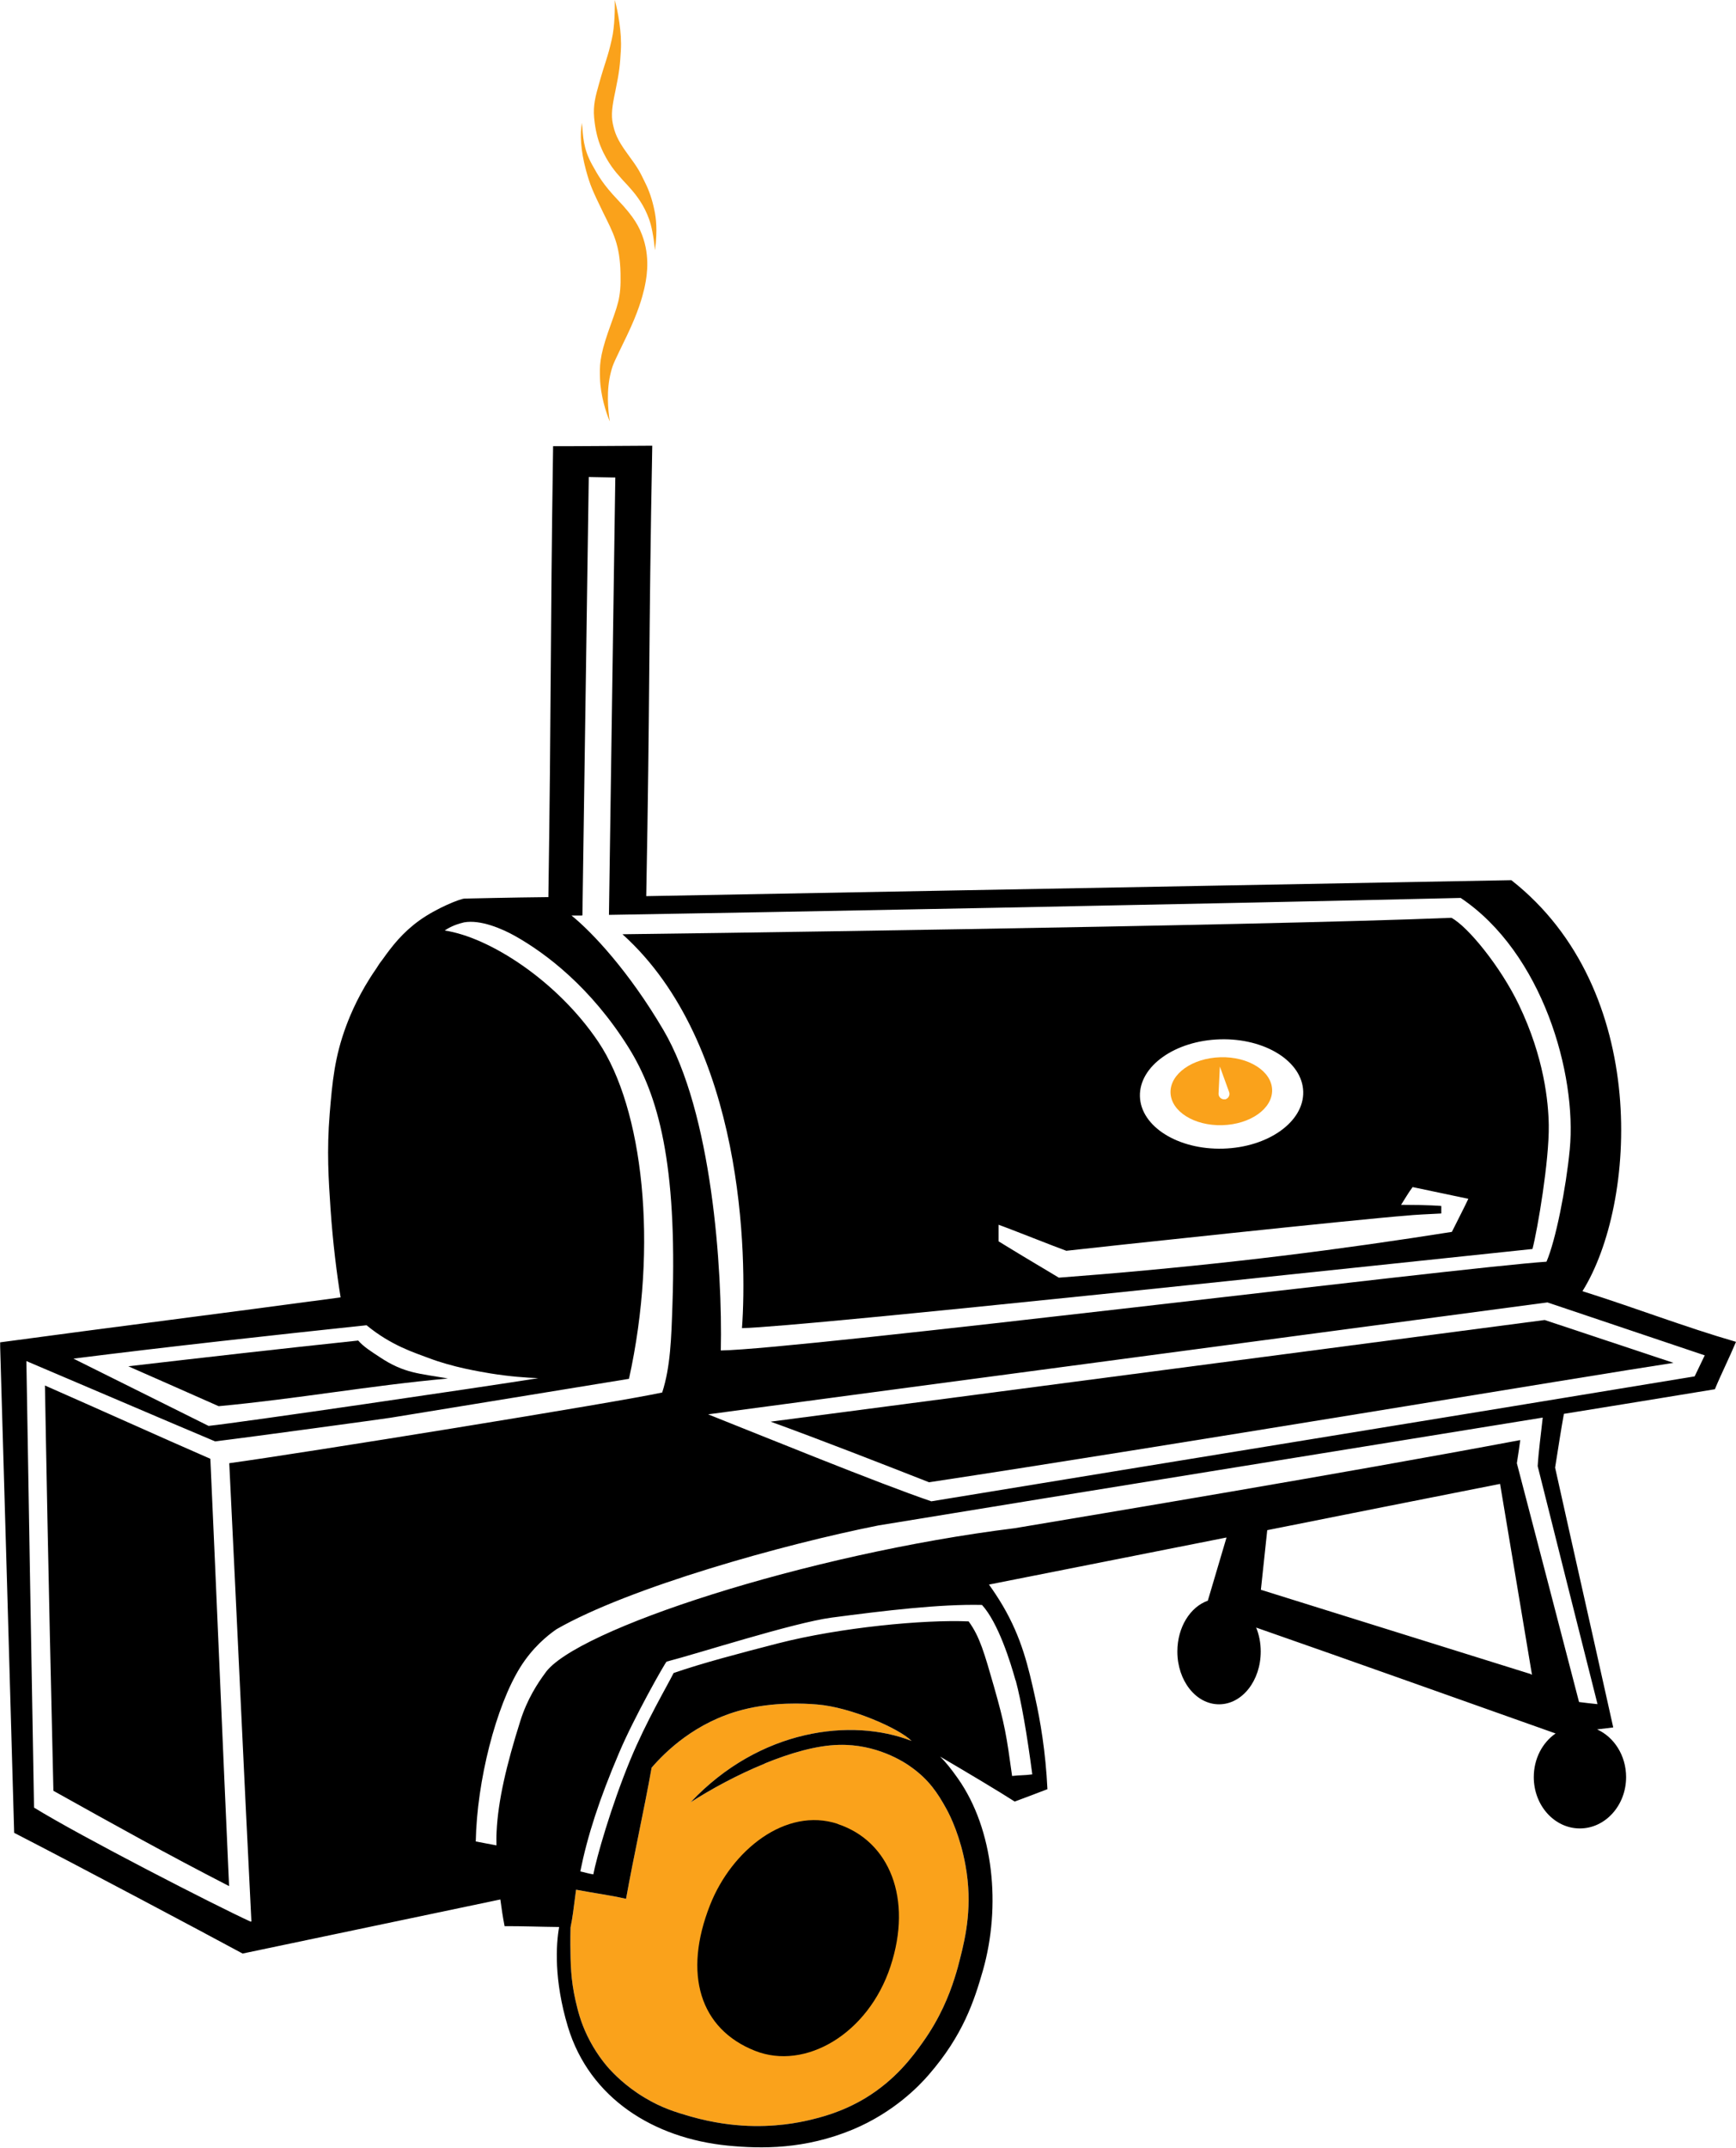 <svg width="258" height="319" viewBox="0 0 258 319" fill="none" xmlns="http://www.w3.org/2000/svg">
<g clip-path="url(#clip0_906_3380)">
<path d="M113.658 261.882C117.457 260.334 121.353 259.197 124.668 259.124C130.185 258.979 134.275 261.567 135.509 262.487C138.05 264.325 139.332 266.236 140.615 268.559C141.317 269.817 142.744 272.841 143.494 277.05C144.559 282.905 143.543 287.502 142.696 290.816C142.502 291.614 142.236 292.606 141.873 293.743C141.05 296.356 139.671 299.743 137.154 303.275C135.654 305.38 133.138 308.839 128.588 311.597C125.104 313.678 121.982 314.452 120.095 314.887C118.837 315.178 115.134 315.976 110.319 315.661C109.206 315.589 106.205 315.347 102.527 314.282C100.543 313.702 98.365 313.073 95.776 311.5C92.824 309.734 91.057 307.775 90.573 307.267C89.726 306.323 88.419 304.678 87.282 302.331C86.266 300.227 85.855 298.485 85.54 297.13C84.814 293.961 84.79 291.493 84.766 288.808C84.766 288.034 84.766 287.187 84.79 286.244C85.129 284.55 85.177 283.945 85.613 280.631C88.395 281.163 90.476 281.405 93.041 281.986C94.227 275.381 95.655 269.14 96.841 262.511C98.825 260.213 103.326 255.713 110.416 253.898C114.965 252.737 119.441 252.955 121.426 253.124C126.386 253.511 133.597 256.656 135.485 258.543C126.58 255.06 112.908 256.753 102.648 267.64C105.624 265.728 109.593 263.551 113.658 261.906V261.882Z" fill="#FAA21B"/>
<path d="M90.623 62.586C90.066 61.279 89.243 58.691 89.171 56.175C89.122 54.408 89.074 53.078 90.38 49.304C91.784 45.288 92.316 44.417 92.22 40.595C92.123 36.288 91.131 34.595 89.679 31.643C88.058 28.305 87.719 27.579 87.09 25.281C86.291 22.329 86.17 19.91 86.485 18.241C86.654 20.273 86.678 22.063 87.985 24.434C88.953 26.176 89.63 27.386 91.832 29.708C94.228 32.224 95.051 33.7 95.632 35.49C96.672 38.732 96.019 41.683 95.728 42.965C95.438 44.175 94.881 46.28 93.163 49.86C91.3 53.731 91.131 53.949 90.792 55.255C90.09 57.941 90.356 60.868 90.623 62.561V62.586Z" fill="#FAA21B"/>
<path d="M97.35 37.159C97.108 34.91 96.817 33.531 96.478 32.587C95.728 30.458 94.591 29.031 93.817 28.136C92.921 27.095 92.921 27.192 92.075 26.2C91.736 25.813 90.284 24.265 89.267 21.749C88.856 20.757 88.469 19.33 88.3 17.491C88.13 15.652 88.493 14.298 89.074 12.265C89.945 9.169 90.332 8.492 90.913 5.879C91.397 3.798 91.373 1.161 91.373 0C91.832 1.742 92.438 4.838 92.268 7.524C92.147 9.556 92.075 10.548 91.445 13.572C90.986 15.725 90.792 17.056 91.082 18.41C91.349 19.644 91.687 20.709 93.236 22.813C95.002 25.208 95.075 25.499 95.898 27.168C96.454 28.281 96.914 29.563 97.253 31.208C97.495 32.369 97.737 34.087 97.35 37.159Z" fill="#FAA21B"/>
<path d="M181.365 157.008C177.203 157.129 173.888 159.476 173.96 162.258C174.033 165.04 177.469 167.217 181.655 167.096C185.841 166.975 189.132 164.629 189.06 161.847C188.987 159.065 185.551 156.887 181.365 157.008ZM182.042 163.25C181.534 163.322 181.074 162.911 181.099 162.403L181.292 158.387L182.671 162.185C182.841 162.669 182.526 163.201 182.018 163.274L182.042 163.25Z" fill="#FAA21B"/>
<path d="M34.047 280.099C33.127 259.874 32.184 236.867 31.264 216.642C23.496 213.255 14.446 209.167 6.679 205.756C6.824 213.691 7.114 231.085 7.937 265.946C17.35 271.196 24.73 275.309 34.047 280.099Z" fill="black"/>
<path d="M114.529 211.126C121.886 213.788 131.226 217.441 138.074 220.126C172.774 214.876 236.125 204.304 248.708 202.393L229.567 196.03L114.529 211.126Z" fill="black"/>
<path d="M32.498 208.828C44.404 207.715 54.664 205.804 66.569 204.715C62.334 203.965 60.084 203.965 56.479 201.57C55.051 200.627 54.059 200.022 53.236 199.079C41.548 200.312 30.345 201.595 19.068 202.901C22.795 204.522 28.796 207.207 32.498 208.828Z" fill="black"/>
<path d="M110.271 197.24C119.612 197.022 204.015 187.95 227.753 185.483C228.527 182.483 230.245 172.37 230.173 167.121C230.124 163.685 229.495 157.032 225.72 149.194C223.034 143.606 218.17 137.606 215.702 136.3C185.648 137.533 93.817 138.743 92.51 138.743C110.61 155 111.045 186.716 110.271 197.24ZM181.317 154.347C188.02 154.153 193.561 157.637 193.682 162.113C193.803 166.588 188.479 170.387 181.777 170.58C175.074 170.774 169.532 167.29 169.411 162.814C169.29 158.339 174.614 154.541 181.317 154.347ZM148.383 181.878C149.738 182.338 157.143 185.289 158.474 185.749C162.224 185.313 202.2 181.031 209.072 180.523C209.895 180.426 212.556 180.281 214.202 180.209C214.202 179.459 214.202 179.096 214.202 179.096C214.202 179.096 212.387 178.926 208.225 178.926C208.806 178.031 209.314 177.112 209.943 176.289C212.581 176.846 215.581 177.475 218.219 178.031C217.783 178.999 216.404 181.66 215.775 182.942C207.668 184.225 199.248 185.434 190.512 186.499C181.777 187.563 172.751 188.482 163.459 189.257C161.426 189.426 159.393 189.571 157.361 189.74C155.401 188.579 153.876 187.66 152.061 186.571C150.827 185.821 149.617 185.095 148.407 184.346V181.902L148.383 181.878Z" fill="black"/>
<path d="M254.83 206.385C255.798 204.038 257.032 201.595 258 199.272C250.305 197.046 243.239 194.289 235.181 191.748C243.264 178.83 245.32 146.944 224.607 130.711C181.849 131.509 138.825 132.284 96.042 133.082C96.599 103.688 96.381 95.56 96.938 66.19C95.752 66.19 83.048 66.287 82.201 66.263C81.766 95.753 81.935 103.737 81.499 133.227C76.345 133.276 69.183 133.445 69.062 133.445C68.432 133.445 64.9 134.848 62.334 136.687C59.818 138.501 58.293 140.461 56.817 142.541C56.478 142.952 56.188 143.412 55.898 143.872C53.454 147.38 52.123 150.549 51.445 152.363C49.727 156.984 49.389 160.661 49.001 165.355C48.542 170.943 48.832 175.201 49.122 179.507C49.461 184.515 50.066 189.305 50.623 192.668C33.805 194.942 16.842 197.071 0.024 199.345C0.024 199.611 0.024 199.78 0.024 199.998C0.726 224.069 1.428 248.116 2.105 272.188C11.93 277.244 30.006 286.848 36.055 290.114C48.832 287.429 61.584 284.768 74.361 282.083C74.53 283.365 74.724 284.695 74.99 286.05C77.216 286.026 80.483 286.147 83.097 286.171C82.637 288.735 82.298 294.009 84.403 301.001C87.621 311.597 97.131 317.548 108.166 318.637C113.15 319.121 119.587 319.218 126.75 316.242C132.824 313.702 136.598 309.783 138.05 308.089C143.132 302.235 144.777 297.154 146.084 292.606C148.77 283.147 147.73 271.728 142.358 264.108C141.39 262.729 140.494 261.616 139.72 260.866C143.809 263.261 148.552 266.091 150.803 267.543C152.424 266.938 154.045 266.333 155.667 265.704C155.4 260.14 154.602 255.495 153.827 252.036C152.811 247.463 151.843 243.254 149.036 238.464C148.31 237.23 147.584 236.165 146.979 235.319C158.764 232.996 170.524 230.65 182.284 228.327C181.462 231.085 180.373 234.787 179.502 237.714C176.888 238.633 174.977 241.657 174.977 245.262C174.977 249.592 177.735 253.1 181.171 253.1C184.607 253.1 187.366 249.592 187.366 245.262C187.366 243.98 187.124 242.77 186.688 241.706C201.812 246.979 216.549 252.253 231.189 257.431C229.229 258.785 227.946 261.18 227.946 263.914C227.946 268.124 231.019 271.535 234.794 271.535C238.569 271.535 241.667 268.124 241.667 263.914C241.667 260.696 239.876 257.963 237.359 256.826C238.158 256.729 238.932 256.632 239.755 256.535C239.513 255.471 239.247 254.237 239.005 253.173C237.698 247.246 236.367 241.415 235.06 235.561C233.754 229.706 232.423 223.876 231.116 217.949C231.6 214.949 231.963 212.481 232.423 209.965C239.9 208.756 247.377 207.546 254.854 206.312L254.83 206.385ZM86.557 135.912L87.501 70.835L91.445 70.908L90.501 135.864C110.9 135.55 180.591 134.219 217.081 133.348C229.277 141.525 234.359 159.548 233.294 170.677C232.737 176.507 231.189 184.249 229.834 187.37C216.984 188.216 118.837 200.385 107.125 200.554C107.391 188.482 105.818 165.209 98.583 152.944C93.502 144.307 88.057 138.477 84.936 135.961C85.202 135.961 85.734 135.961 86.508 135.961L86.557 135.912ZM54.47 196.805C58.148 199.829 61.584 200.869 63.617 201.643C67.344 203.07 71.36 203.699 72.909 203.965C75.764 204.425 78.184 204.594 79.999 204.667C71.675 205.998 35.838 211.247 30.998 211.755C24.295 208.417 17.616 205.103 10.914 201.764C25.311 199.95 39.951 198.353 54.47 196.805ZM37.241 285.373C32.135 283.05 11.906 272.672 5.058 268.438C4.67 246.326 4.283 224.239 3.92 202.127C13.285 206.094 22.553 210.086 31.966 214.054C37.169 213.425 57.495 210.643 58.027 210.546C69.836 208.61 81.669 206.699 93.477 204.764C97.882 184.805 95.558 164.605 88.928 154.734C82.83 145.662 72.74 139.178 66.085 138.187C67.126 137.485 68.166 137.17 68.965 136.977C71.409 136.541 74.627 137.92 76.563 139.009C81.209 141.622 87.839 146.678 93.381 155.508C97.857 162.645 100.64 172.757 99.938 193.732C99.769 198.74 99.648 202.974 98.414 206.796C91.638 208.272 44.694 215.844 34.071 217.295C35.184 239.77 36.225 262.874 37.362 285.348C37.338 285.348 37.314 285.348 37.265 285.373H37.241ZM113.659 261.882C117.458 260.334 121.354 259.197 124.669 259.124C130.186 258.979 134.275 261.567 135.51 262.487C138.05 264.325 139.333 266.237 140.615 268.559C141.317 269.817 142.745 272.841 143.495 277.05C144.56 282.905 143.543 287.502 142.696 290.816C142.503 291.614 142.237 292.606 141.874 293.743C141.051 296.356 139.672 299.743 137.155 303.275C135.655 305.38 133.138 308.839 128.589 311.597C125.104 313.678 121.983 314.452 120.095 314.887C118.837 315.178 115.135 315.976 110.319 315.661C109.206 315.589 106.206 315.347 102.528 314.283C100.543 313.702 98.365 313.073 95.776 311.5C92.824 309.734 91.058 307.775 90.574 307.267C89.727 306.323 88.42 304.678 87.283 302.331C86.266 300.227 85.855 298.485 85.54 297.13C84.814 293.961 84.79 291.493 84.766 288.808C84.766 288.034 84.766 287.187 84.79 286.244C85.129 284.55 85.177 283.945 85.613 280.631C88.396 281.163 90.477 281.405 93.042 281.986C94.228 275.381 95.655 269.14 96.841 262.511C98.825 260.213 103.326 255.713 110.416 253.898C114.965 252.737 119.442 252.955 121.426 253.124C126.387 253.511 133.598 256.656 135.485 258.543C126.58 255.06 112.908 256.753 102.648 267.64C105.625 265.728 109.593 263.551 113.659 261.906V261.882ZM150.948 249.544C151.795 252.689 152.642 257.624 153.416 263.503C152.23 263.672 151.601 263.6 150.416 263.745C149.569 257.648 149.351 256.197 147.705 250.415C146.302 245.552 145.624 243.06 143.955 240.786C137.349 240.496 124.862 241.681 115.619 244.052C110.005 245.504 104.27 247.004 100.108 248.455C99.164 250.366 96.042 255.616 93.671 261.35C90.791 268.317 88.638 275.938 88.178 278.357C87.428 278.236 86.847 278.042 86.242 277.921C87.307 272.623 89.073 267.18 92.025 260.261C94.252 255.011 98.801 247.004 99.067 246.762C103.689 245.576 117.845 241.004 123.556 240.23C131.444 239.19 139.72 238.198 145.939 238.343C148.359 240.98 150.198 246.907 150.924 249.544H150.948ZM227.39 248.576C214.056 244.415 200.723 240.254 187.39 236.093C187.705 233.141 188.019 230.19 188.334 227.238C199.852 224.94 211.395 222.642 222.937 220.368C224.51 229.827 226.107 239.286 227.68 248.721C227.583 248.673 227.486 248.625 227.39 248.552V248.576ZM237.408 253.076C236.488 252.979 235.569 252.882 234.673 252.761C231.89 242.093 228.358 228.448 225.43 217.295C225.647 215.941 225.768 215.094 225.938 213.86C198.618 218.989 163.749 224.771 150.803 226.948C119.926 230.771 85.299 242.068 80.991 248.504C79.902 249.979 78.354 252.326 77.337 255.544C75.256 262.124 74.022 267.422 73.804 271.994C73.756 272.865 73.78 273.204 73.78 274.051L70.707 273.47C70.876 264.47 73.708 253.39 77.313 247.608C79.128 244.705 81.306 242.915 82.709 241.947C93.55 235.73 116.417 229.343 130.549 226.537C163.434 221.142 196.368 215.868 229.277 210.522C229.011 213.013 228.672 215.36 228.527 217.731C231.479 229.488 234.431 241.27 237.408 253.028V253.076ZM138.413 222.956C130.646 220.32 112.981 213.11 105.238 210.038C109.545 209.433 229.979 193.418 229.979 193.418L253.354 201.28C253.354 201.28 252.265 203.554 251.854 204.401C214.177 210.618 176.114 216.763 138.413 222.956Z" fill="black"/>
<path d="M124.499 270.857C116.78 268.317 108.746 274.752 105.528 282.905C101.487 293.138 104.003 301.315 112.206 304.557C119.659 307.509 129.024 302.065 132.339 292.026C135.654 281.986 132.218 273.422 124.499 270.881V270.857Z" fill="black"/>
</g>
<defs>
<clipPath id="clip0_906_3380">
<rect width="258" height="319" fill="white"/>
</clipPath>
</defs>
</svg>
